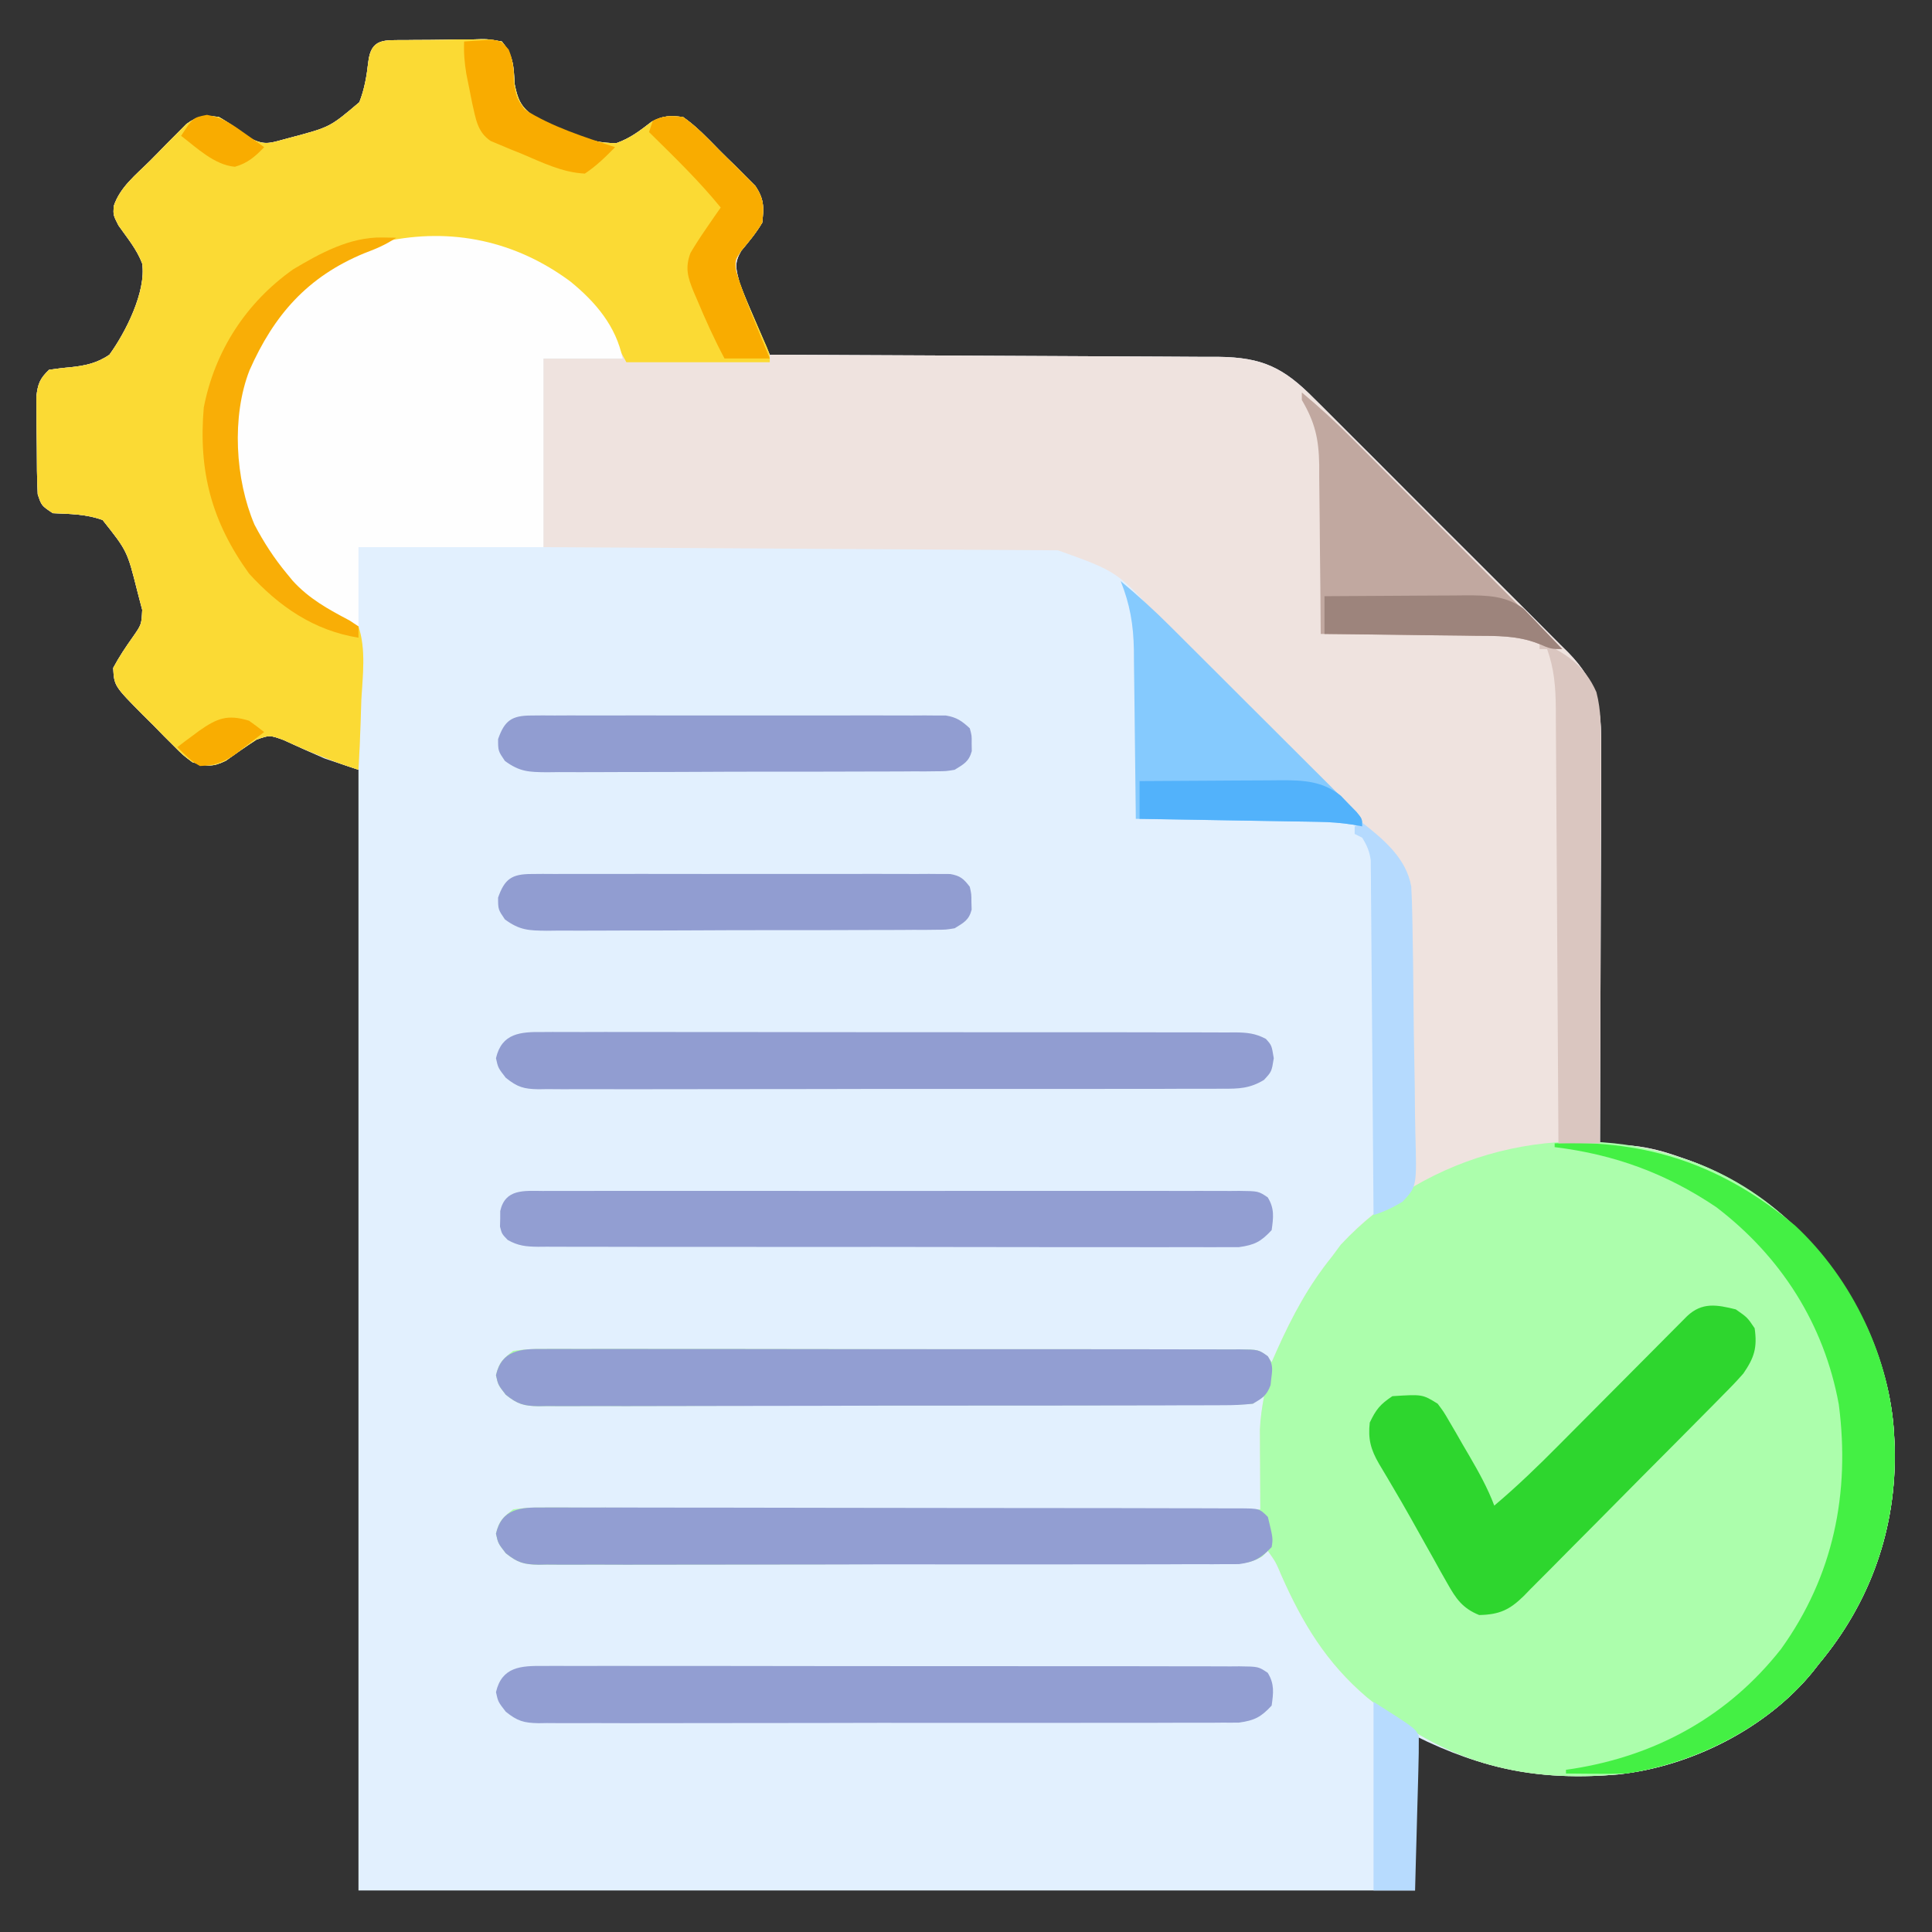 <svg xmlns="http://www.w3.org/2000/svg" width="512" height="512"><rect width="100%" height="100%" fill="#333333" stroke="none"/><path d="M0 0 C1.084 -0.014 1.084 -0.014 2.189 -0.027 C3.718 -0.042 5.248 -0.051 6.777 -0.054 C9.117 -0.066 11.455 -0.116 13.795 -0.166 C15.28 -0.175 16.765 -0.183 18.25 -0.188 C19.3 -0.217 19.3 -0.217 20.371 -0.247 C22.353 -0.228 22.353 -0.228 25.691 0.371 C28.781 4.086 28.828 6.919 29.066 11.621 C29.826 15.391 30.6 17.593 33.785 19.864 C40.495 23.508 48.32 27.477 56.078 27.289 C59.717 26.011 62.318 23.981 65.348 21.648 C68.423 19.972 70.215 19.986 73.691 20.371 C77.22 22.828 80.113 25.888 83.116 28.959 C84.561 30.428 86.037 31.86 87.52 33.291 C88.44 34.216 89.36 35.141 90.309 36.094 C91.15 36.937 91.992 37.78 92.859 38.649 C95.201 42.129 95.15 44.254 94.691 48.371 C93.067 51.13 91.169 53.385 89.125 55.844 C87.178 59.276 87.756 60.535 88.691 64.371 C89.928 67.715 91.329 70.978 92.754 74.246 C93.319 75.565 93.319 75.565 93.896 76.91 C94.822 79.066 95.754 81.22 96.691 83.371 C97.67 83.375 97.67 83.375 98.668 83.378 C114.56 83.438 130.452 83.513 146.344 83.607 C154.03 83.652 161.715 83.691 169.4 83.718 C176.101 83.741 182.802 83.774 189.502 83.82 C193.049 83.844 196.594 83.862 200.14 83.869 C204.105 83.876 208.069 83.906 212.033 83.939 C213.201 83.937 214.369 83.936 215.573 83.934 C227.229 84.069 232.847 86.766 240.988 95.02 C241.774 95.798 242.56 96.576 243.371 97.377 C245.955 99.939 248.521 102.52 251.086 105.102 C252.883 106.895 254.68 108.687 256.478 110.479 C260.239 114.233 263.992 117.996 267.737 121.765 C272.056 126.111 276.393 130.439 280.74 134.758 C284.935 138.928 289.116 143.112 293.292 147.302 C295.063 149.077 296.839 150.849 298.618 152.616 C301.105 155.09 303.575 157.58 306.042 160.075 C306.776 160.799 307.51 161.523 308.267 162.269 C316.109 170.275 317.144 176.935 317.032 187.928 C317.032 189.06 317.033 190.193 317.033 191.36 C317.031 195.082 317.008 198.805 316.984 202.527 C316.979 205.117 316.975 207.706 316.972 210.295 C316.961 216.401 316.938 222.506 316.907 228.612 C316.874 235.567 316.857 242.522 316.842 249.478 C316.811 263.775 316.758 278.073 316.691 292.371 C317.91 292.46 317.91 292.46 319.153 292.55 C320.225 292.633 321.296 292.715 322.401 292.801 C323.99 292.92 323.99 292.92 325.612 293.042 C329.829 293.493 333.639 294.539 337.629 295.934 C338.78 296.331 338.78 296.331 339.954 296.736 C361.128 304.398 377.158 320.252 387.009 340.222 C391.411 349.655 394.256 359.939 394.691 370.371 C394.731 371.195 394.771 372.019 394.812 372.867 C395.343 394.374 388.43 413.927 374.691 430.371 C374.171 431.038 373.65 431.704 373.113 432.391 C360.941 447.37 340.833 457.492 321.701 459.589 C301.738 461.376 285.633 458.342 267.691 449.371 C267.691 462.901 267.691 476.431 267.691 490.371 C175.291 490.371 82.891 490.371 -12.309 490.371 C-12.309 392.361 -12.309 294.351 -12.309 193.371 C-15.279 192.381 -18.249 191.391 -21.309 190.371 C-24.958 188.796 -28.564 187.147 -32.172 185.48 C-35.844 184.157 -35.844 184.157 -39.309 185.371 C-42.087 187.159 -44.767 189.056 -47.457 190.973 C-51.05 192.735 -52.485 192.417 -56.309 191.371 C-58.81 189.501 -58.81 189.501 -61.234 187.074 C-62.552 185.759 -62.552 185.759 -63.896 184.418 C-65.245 183.034 -65.245 183.034 -66.621 181.621 C-67.54 180.714 -68.458 179.806 -69.404 178.871 C-77.054 171.137 -77.054 171.137 -77.309 166.371 C-75.748 163.452 -74.023 160.877 -72.113 158.188 C-69.804 154.87 -69.804 154.87 -69.621 150.971 C-69.848 150.113 -70.075 149.255 -70.309 148.371 C-70.61 147.205 -70.61 147.205 -70.918 146.015 C-73.595 135.387 -73.595 135.387 -80.107 127.184 C-84.421 125.604 -88.746 125.577 -93.309 125.371 C-96.309 123.371 -96.309 123.371 -97.309 120.371 C-97.535 116.241 -97.537 112.11 -97.549 107.974 C-97.559 105.944 -97.59 103.915 -97.621 101.885 C-97.629 99.962 -97.629 99.962 -97.637 98 C-97.646 96.825 -97.655 95.65 -97.665 94.44 C-97.275 91.083 -96.741 89.689 -94.309 87.371 C-92.481 87.112 -90.65 86.864 -88.81 86.715 C-84.882 86.311 -81.596 85.648 -78.309 83.371 C-74.044 77.491 -68.536 66.662 -69.623 59.219 C-71.007 55.489 -73.635 52.358 -75.91 49.125 C-77.309 46.371 -77.309 46.371 -77.176 44.017 C-75.527 38.986 -71.28 35.678 -67.591 32.022 C-66.125 30.563 -64.689 29.079 -63.252 27.592 C-61.867 26.204 -61.867 26.204 -60.453 24.789 C-59.611 23.941 -58.769 23.093 -57.902 22.219 C-54.743 19.968 -53.11 19.873 -49.309 20.371 C-46.378 22.022 -43.796 23.943 -41.09 25.938 C-37.494 27.791 -36.184 27.449 -32.309 26.371 C-31.586 26.177 -30.863 25.983 -30.118 25.783 C-19.85 23.053 -19.85 23.053 -12.075 16.458 C-10.706 12.961 -10.129 9.504 -9.711 5.785 C-8.961 -0.58 -5.419 0.041 0 0 Z " fill="#E2F0FE" transform="translate(107.309,10.629)"></path><path d="M0 0 C1.084 -0.014 1.084 -0.014 2.189 -0.027 C3.718 -0.042 5.248 -0.051 6.777 -0.054 C9.117 -0.066 11.455 -0.116 13.795 -0.166 C15.28 -0.175 16.765 -0.183 18.25 -0.188 C19.3 -0.217 19.3 -0.217 20.371 -0.247 C22.353 -0.228 22.353 -0.228 25.691 0.371 C28.781 4.086 28.828 6.919 29.066 11.621 C29.826 15.391 30.6 17.593 33.785 19.864 C40.495 23.508 48.32 27.477 56.078 27.289 C59.717 26.011 62.318 23.981 65.348 21.648 C68.423 19.972 70.215 19.986 73.691 20.371 C77.22 22.828 80.113 25.888 83.116 28.959 C84.561 30.428 86.037 31.86 87.52 33.291 C88.44 34.216 89.36 35.141 90.309 36.094 C91.15 36.937 91.992 37.78 92.859 38.649 C95.201 42.129 95.15 44.254 94.691 48.371 C93.067 51.13 91.169 53.385 89.125 55.844 C87.178 59.276 87.756 60.535 88.691 64.371 C89.928 67.715 91.329 70.978 92.754 74.246 C93.319 75.565 93.319 75.565 93.896 76.91 C94.822 79.066 95.754 81.22 96.691 83.371 C97.67 83.375 97.67 83.375 98.668 83.378 C114.56 83.438 130.452 83.513 146.344 83.607 C154.03 83.652 161.715 83.691 169.4 83.718 C176.101 83.741 182.802 83.774 189.502 83.82 C193.049 83.844 196.594 83.862 200.14 83.869 C204.105 83.876 208.069 83.906 212.033 83.939 C213.201 83.937 214.369 83.936 215.573 83.934 C227.229 84.069 232.847 86.766 240.988 95.02 C241.774 95.798 242.56 96.576 243.371 97.377 C245.955 99.939 248.521 102.52 251.086 105.102 C252.883 106.895 254.68 108.687 256.478 110.479 C260.239 114.233 263.992 117.996 267.737 121.765 C272.056 126.111 276.393 130.439 280.74 134.758 C284.935 138.928 289.116 143.112 293.292 147.302 C295.063 149.077 296.839 150.849 298.618 152.616 C301.105 155.09 303.575 157.58 306.042 160.075 C306.776 160.799 307.51 161.523 308.267 162.269 C316.109 170.275 317.144 176.935 317.032 187.928 C317.032 189.06 317.033 190.193 317.033 191.36 C317.031 195.082 317.008 198.805 316.984 202.527 C316.979 205.117 316.975 207.706 316.972 210.295 C316.961 216.401 316.938 222.506 316.907 228.612 C316.874 235.567 316.857 242.522 316.842 249.478 C316.811 263.775 316.758 278.073 316.691 292.371 C317.91 292.46 317.91 292.46 319.153 292.55 C320.225 292.633 321.296 292.715 322.401 292.801 C323.99 292.92 323.99 292.92 325.612 293.042 C329.829 293.493 333.639 294.539 337.629 295.934 C338.78 296.331 338.78 296.331 339.954 296.736 C361.128 304.398 377.158 320.252 387.009 340.222 C391.411 349.655 394.256 359.939 394.691 370.371 C394.731 371.195 394.771 372.019 394.812 372.867 C395.343 394.374 388.43 413.927 374.691 430.371 C374.171 431.038 373.65 431.704 373.113 432.391 C360.941 447.37 340.833 457.492 321.701 459.589 C297.132 461.788 277.01 456.89 257.691 441.371 C256.315 440.271 256.315 440.271 254.91 439.148 C244.245 430.08 237.896 419.565 232.32 406.961 C230.808 403.371 230.808 403.371 228.691 400.371 C228.193 400.858 227.695 401.345 227.182 401.846 C223.784 403.927 220.707 403.793 216.841 403.766 C216.045 403.772 215.249 403.778 214.428 403.784 C211.758 403.801 209.087 403.796 206.416 403.791 C204.503 403.798 202.589 403.807 200.675 403.817 C195.475 403.839 190.275 403.842 185.074 403.84 C180.735 403.84 176.396 403.848 172.057 403.857 C161.822 403.876 151.587 403.879 141.351 403.872 C130.787 403.865 120.223 403.888 109.658 403.925 C100.592 403.956 91.527 403.967 82.461 403.964 C77.044 403.961 71.628 403.967 66.211 403.991 C61.118 404.014 56.025 404.012 50.932 403.992 C49.062 403.988 47.192 403.993 45.322 404.007 C42.77 404.026 40.22 404.013 37.669 403.993 C36.927 404.005 36.186 404.018 35.422 404.03 C31.497 403.963 29.83 403.482 26.728 400.992 C24.691 398.371 24.691 398.371 24.129 395.809 C24.897 392.481 25.973 391.442 28.691 389.371 C31.491 388.987 33.893 388.847 36.689 388.89 C37.907 388.885 37.907 388.885 39.15 388.88 C41.874 388.873 44.597 388.895 47.321 388.917 C49.273 388.918 51.224 388.917 53.175 388.915 C58.477 388.914 63.778 388.938 69.079 388.966 C74.618 388.99 80.156 388.993 85.695 388.998 C96.185 389.01 106.675 389.043 117.165 389.083 C129.107 389.128 141.049 389.15 152.991 389.17 C177.558 389.212 202.125 389.282 226.691 389.371 C226.684 388.328 226.684 388.328 226.676 387.263 C226.655 384.091 226.642 380.918 226.629 377.746 C226.621 376.652 226.612 375.557 226.604 374.43 C226.599 372.834 226.599 372.834 226.594 371.207 C226.586 369.746 226.586 369.746 226.578 368.255 C226.697 365.222 227.133 362.352 227.691 359.371 C226.701 360.031 225.711 360.691 224.691 361.371 C222.08 361.571 219.574 361.654 216.961 361.645 C216.166 361.65 215.371 361.656 214.551 361.661 C211.877 361.676 209.204 361.677 206.53 361.677 C204.616 361.685 202.703 361.694 200.789 361.703 C195.585 361.725 190.38 361.733 185.176 361.739 C181.926 361.742 178.676 361.748 175.426 361.756 C164.093 361.78 152.76 361.793 141.427 361.797 C130.855 361.8 120.283 361.83 109.712 361.872 C100.642 361.907 91.571 361.922 82.501 361.923 C77.081 361.924 71.662 361.932 66.242 361.961 C61.144 361.987 56.048 361.989 50.95 361.973 C49.079 361.971 47.207 361.978 45.335 361.994 C42.781 362.014 40.229 362.004 37.675 361.986 C36.933 361.999 36.191 362.012 35.427 362.026 C31.499 361.962 29.832 361.484 26.728 358.993 C24.691 356.371 24.691 356.371 24.129 353.809 C24.897 350.482 25.975 349.443 28.691 347.371 C31.483 346.98 33.879 346.834 36.669 346.87 C37.479 346.864 38.289 346.859 39.123 346.853 C41.84 346.839 44.557 346.854 47.274 346.869 C49.22 346.866 51.167 346.86 53.113 346.853 C58.402 346.839 63.691 346.85 68.98 346.867 C74.509 346.881 80.039 346.874 85.568 346.871 C94.853 346.868 104.138 346.881 113.423 346.905 C124.167 346.931 134.911 346.933 145.655 346.921 C155.98 346.91 166.305 346.917 176.63 346.931 C181.03 346.936 185.429 346.936 189.828 346.932 C195.004 346.927 200.181 346.937 205.358 346.959 C207.261 346.964 209.164 346.965 211.067 346.96 C213.659 346.954 216.249 346.966 218.841 346.983 C219.979 346.974 219.979 346.974 221.141 346.965 C226.242 347.027 226.242 347.027 228.682 348.895 C229.182 349.626 229.182 349.626 229.691 350.371 C230.176 349.272 230.661 348.172 231.16 347.039 C235.197 338.065 239.471 330.071 245.691 322.371 C246.836 320.824 246.836 320.824 248.004 319.246 C253.398 313.476 259.251 308.175 266.691 305.371 C266.63 294.931 266.553 284.491 266.456 274.051 C266.411 269.202 266.372 264.354 266.345 259.506 C266.319 254.825 266.278 250.143 266.228 245.462 C266.212 243.679 266.2 241.895 266.194 240.112 C266.184 237.608 266.156 235.105 266.124 232.601 C266.126 231.503 266.126 231.503 266.128 230.382 C265.986 222.534 263.231 217.45 257.915 211.855 C257.198 211.095 257.198 211.095 256.466 210.32 C254.887 208.658 253.292 207.012 251.691 205.371 C251.143 204.807 250.594 204.244 250.029 203.663 C245.757 199.286 241.441 194.955 237.117 190.629 C235.74 189.248 234.362 187.867 232.984 186.486 C230.12 183.615 227.253 180.746 224.385 177.879 C220.725 174.219 217.072 170.553 213.421 166.885 C210.587 164.04 207.749 161.2 204.91 158.361 C203.561 157.011 202.214 155.659 200.868 154.306 C188.94 140.886 188.94 140.886 173.06 135.213 C171.264 135.198 171.264 135.198 169.431 135.183 C168.097 135.177 166.763 135.171 165.429 135.166 C164.03 135.156 162.631 135.146 161.231 135.136 C157.426 135.109 153.62 135.088 149.815 135.068 C145.84 135.046 141.866 135.019 137.891 134.992 C130.362 134.942 122.832 134.897 115.303 134.854 C106.732 134.804 98.162 134.749 89.591 134.694 C71.958 134.58 54.325 134.474 36.691 134.371 C36.691 117.871 36.691 101.371 36.691 84.371 C43.621 84.371 50.551 84.371 57.691 84.371 C51.422 70.693 43.042 62.081 28.879 56.496 C16.34 51.884 1.26 51.479 -11.309 56.371 C-26.613 63.784 -36.405 74.342 -42.309 90.371 C-46.052 103.232 -44.497 119.619 -38.309 131.371 C-36.222 134.949 -33.951 138.184 -31.309 141.371 C-30.787 142.005 -30.264 142.64 -29.727 143.293 C-27.113 146.168 -25.006 148.096 -21.338 149.542 C-17.577 151.085 -15.157 152.446 -12.309 155.371 C-10.27 161.53 -11.189 168.44 -11.559 174.809 C-11.619 176.607 -11.674 178.406 -11.723 180.205 C-11.854 184.599 -12.061 188.983 -12.309 193.371 C-19.198 191.189 -25.611 188.512 -32.172 185.48 C-35.844 184.157 -35.844 184.157 -39.309 185.371 C-42.087 187.159 -44.767 189.056 -47.457 190.973 C-51.05 192.735 -52.485 192.417 -56.309 191.371 C-58.81 189.501 -58.81 189.501 -61.234 187.074 C-62.552 185.759 -62.552 185.759 -63.896 184.418 C-65.245 183.034 -65.245 183.034 -66.621 181.621 C-67.54 180.714 -68.458 179.806 -69.404 178.871 C-77.054 171.137 -77.054 171.137 -77.309 166.371 C-75.748 163.452 -74.023 160.877 -72.113 158.188 C-69.804 154.87 -69.804 154.87 -69.621 150.971 C-69.848 150.113 -70.075 149.255 -70.309 148.371 C-70.61 147.205 -70.61 147.205 -70.918 146.015 C-73.595 135.387 -73.595 135.387 -80.107 127.184 C-84.421 125.604 -88.746 125.577 -93.309 125.371 C-96.309 123.371 -96.309 123.371 -97.309 120.371 C-97.535 116.241 -97.537 112.11 -97.549 107.974 C-97.559 105.944 -97.59 103.915 -97.621 101.885 C-97.629 99.962 -97.629 99.962 -97.637 98 C-97.646 96.825 -97.655 95.65 -97.665 94.44 C-97.275 91.083 -96.741 89.689 -94.309 87.371 C-92.481 87.112 -90.65 86.864 -88.81 86.715 C-84.882 86.311 -81.596 85.648 -78.309 83.371 C-74.044 77.491 -68.536 66.662 -69.623 59.219 C-71.007 55.489 -73.635 52.358 -75.91 49.125 C-77.309 46.371 -77.309 46.371 -77.176 44.017 C-75.527 38.986 -71.28 35.678 -67.591 32.022 C-66.125 30.563 -64.689 29.079 -63.252 27.592 C-61.867 26.204 -61.867 26.204 -60.453 24.789 C-59.611 23.941 -58.769 23.093 -57.902 22.219 C-54.743 19.968 -53.11 19.873 -49.309 20.371 C-46.378 22.022 -43.796 23.943 -41.09 25.938 C-37.494 27.791 -36.184 27.449 -32.309 26.371 C-31.586 26.177 -30.863 25.983 -30.118 25.783 C-19.85 23.053 -19.85 23.053 -12.075 16.458 C-10.706 12.961 -10.129 9.504 -9.711 5.785 C-8.961 -0.58 -5.419 0.041 0 0 Z " fill="#EFE3DF" transform="translate(107.309,10.629)"></path><path d="M0 0 C1.578 0.526 1.578 0.526 3.188 1.062 C24.247 8.96 39.912 25.849 49.273 45.898 C53.145 54.72 55.598 64.362 56 74 C56.04 74.824 56.08 75.647 56.121 76.496 C56.652 98.003 49.739 117.556 36 134 C35.479 134.666 34.958 135.333 34.422 136.02 C22.249 150.999 2.141 161.12 -16.99 163.218 C-41.559 165.417 -61.682 160.519 -81 145 C-81.918 144.267 -82.836 143.533 -83.781 142.777 C-94.446 133.709 -100.796 123.194 -106.371 110.59 C-107.884 106.999 -107.884 106.999 -110 104 C-110.747 104.73 -110.747 104.73 -111.509 105.475 C-114.908 107.556 -117.985 107.422 -121.85 107.394 C-123.045 107.404 -123.045 107.404 -124.263 107.413 C-126.934 107.43 -129.604 107.425 -132.275 107.42 C-134.189 107.427 -136.102 107.436 -138.016 107.446 C-143.216 107.468 -148.417 107.471 -153.617 107.469 C-157.956 107.469 -162.295 107.477 -166.634 107.486 C-176.87 107.505 -187.105 107.508 -197.34 107.501 C-207.905 107.494 -218.469 107.517 -229.033 107.554 C-238.099 107.585 -247.165 107.596 -256.231 107.592 C-261.647 107.59 -267.064 107.596 -272.48 107.62 C-277.574 107.643 -282.666 107.641 -287.759 107.62 C-289.629 107.617 -291.5 107.622 -293.37 107.636 C-295.921 107.655 -298.471 107.642 -301.023 107.621 C-301.764 107.634 -302.506 107.646 -303.269 107.659 C-307.195 107.592 -308.862 107.111 -311.963 104.621 C-314 102 -314 102 -314.562 99.438 C-313.795 96.11 -312.718 95.071 -310 93 C-307.201 92.616 -304.799 92.476 -302.002 92.519 C-301.19 92.516 -300.378 92.512 -299.542 92.509 C-296.817 92.502 -294.094 92.524 -291.37 92.546 C-289.419 92.547 -287.468 92.546 -285.516 92.544 C-280.215 92.543 -274.914 92.567 -269.612 92.594 C-264.074 92.619 -258.535 92.622 -252.996 92.627 C-242.506 92.639 -232.016 92.672 -221.526 92.712 C-209.584 92.757 -197.643 92.779 -185.701 92.799 C-161.134 92.841 -136.567 92.911 -112 93 C-112.005 92.304 -112.01 91.609 -112.016 90.892 C-112.037 87.72 -112.05 84.547 -112.062 81.375 C-112.071 80.281 -112.079 79.186 -112.088 78.059 C-112.091 76.995 -112.094 75.932 -112.098 74.836 C-112.103 73.862 -112.108 72.888 -112.114 71.884 C-111.994 68.851 -111.559 65.981 -111 63 C-111.99 63.66 -112.98 64.32 -114 65 C-116.612 65.2 -119.118 65.283 -121.73 65.274 C-122.525 65.279 -123.321 65.285 -124.14 65.29 C-126.814 65.305 -129.488 65.306 -132.162 65.306 C-134.075 65.314 -135.989 65.322 -137.902 65.332 C-143.107 65.354 -148.311 65.362 -153.516 65.367 C-156.766 65.371 -160.016 65.377 -163.265 65.384 C-174.599 65.409 -185.932 65.422 -197.265 65.426 C-207.836 65.429 -218.408 65.459 -228.98 65.501 C-238.05 65.536 -247.12 65.551 -256.19 65.552 C-261.61 65.553 -267.03 65.561 -272.45 65.59 C-277.547 65.616 -282.644 65.618 -287.741 65.602 C-289.613 65.6 -291.485 65.607 -293.356 65.623 C-295.91 65.643 -298.462 65.633 -301.016 65.615 C-301.758 65.628 -302.5 65.641 -303.265 65.655 C-307.193 65.591 -308.86 65.113 -311.964 62.622 C-314 60 -314 60 -314.562 57.438 C-313.795 54.111 -312.716 53.072 -310 51 C-307.208 50.609 -304.812 50.463 -302.022 50.499 C-301.212 50.493 -300.403 50.488 -299.568 50.482 C-296.851 50.468 -294.135 50.483 -291.418 50.498 C-289.471 50.495 -287.525 50.489 -285.578 50.482 C-280.289 50.468 -275 50.479 -269.711 50.496 C-264.182 50.509 -258.653 50.503 -253.123 50.499 C-243.838 50.497 -234.553 50.51 -225.268 50.533 C-214.524 50.56 -203.781 50.562 -193.037 50.55 C-182.711 50.539 -172.386 50.545 -162.061 50.56 C-157.662 50.565 -153.263 50.565 -148.864 50.561 C-143.687 50.556 -138.51 50.566 -133.334 50.588 C-131.43 50.593 -129.527 50.594 -127.624 50.589 C-125.033 50.583 -122.442 50.595 -119.851 50.612 C-119.092 50.606 -118.333 50.6 -117.551 50.594 C-112.449 50.656 -112.449 50.656 -110.009 52.524 C-109.676 53.011 -109.343 53.498 -109 54 C-108.273 52.351 -108.273 52.351 -107.531 50.668 C-103.494 41.694 -99.22 33.7 -93 26 C-91.855 24.453 -91.855 24.453 -90.688 22.875 C-67.7 -1.716 -31.836 -10.802 0 0 Z " fill="#ACFEAC" transform="translate(446,307)"></path><path d="M0 0 C1.084 -0.014 1.084 -0.014 2.189 -0.027 C3.718 -0.042 5.248 -0.051 6.777 -0.054 C9.117 -0.066 11.455 -0.116 13.795 -0.166 C15.28 -0.175 16.765 -0.183 18.25 -0.188 C19.3 -0.217 19.3 -0.217 20.371 -0.247 C22.353 -0.228 22.353 -0.228 25.691 0.371 C28.781 4.086 28.828 6.919 29.066 11.621 C29.826 15.391 30.6 17.593 33.785 19.864 C40.495 23.508 48.32 27.477 56.078 27.289 C59.717 26.011 62.318 23.981 65.348 21.648 C68.423 19.972 70.215 19.986 73.691 20.371 C77.22 22.828 80.113 25.888 83.116 28.959 C84.561 30.428 86.037 31.86 87.52 33.291 C88.44 34.216 89.36 35.141 90.309 36.094 C91.15 36.937 91.992 37.78 92.859 38.649 C95.201 42.129 95.15 44.254 94.691 48.371 C93.067 51.13 91.169 53.385 89.125 55.844 C87.464 58.278 87.464 58.278 87.723 61.07 C89.048 65.586 90.858 69.818 92.754 74.121 C93.498 75.823 94.239 77.526 94.977 79.23 C95.305 79.978 95.634 80.725 95.973 81.495 C96.691 83.371 96.691 83.371 96.691 85.371 C84.151 85.371 71.611 85.371 58.691 85.371 C56.711 81.741 54.731 78.111 52.691 74.371 C44.07 63.097 31.914 55.451 17.691 53.371 C0.123 52.428 -13.543 55.337 -27.621 66.621 C-35.458 73.887 -42.607 85.844 -43.501 96.714 C-44.044 114.117 -42.85 127.451 -31.309 141.371 C-30.787 142.005 -30.264 142.64 -29.727 143.293 C-27.113 146.168 -25.006 148.096 -21.338 149.542 C-17.577 151.085 -15.157 152.446 -12.309 155.371 C-10.27 161.53 -11.189 168.44 -11.559 174.809 C-11.619 176.607 -11.674 178.406 -11.723 180.205 C-11.854 184.599 -12.061 188.983 -12.309 193.371 C-19.198 191.189 -25.611 188.512 -32.172 185.48 C-35.844 184.157 -35.844 184.157 -39.309 185.371 C-42.087 187.159 -44.767 189.056 -47.457 190.973 C-51.05 192.735 -52.485 192.417 -56.309 191.371 C-58.81 189.501 -58.81 189.501 -61.234 187.074 C-62.552 185.759 -62.552 185.759 -63.896 184.418 C-65.245 183.034 -65.245 183.034 -66.621 181.621 C-67.54 180.714 -68.458 179.806 -69.404 178.871 C-77.054 171.137 -77.054 171.137 -77.309 166.371 C-75.748 163.452 -74.023 160.877 -72.113 158.188 C-69.804 154.87 -69.804 154.87 -69.621 150.971 C-69.848 150.113 -70.075 149.255 -70.309 148.371 C-70.61 147.205 -70.61 147.205 -70.918 146.015 C-73.595 135.387 -73.595 135.387 -80.107 127.184 C-84.421 125.604 -88.746 125.577 -93.309 125.371 C-96.309 123.371 -96.309 123.371 -97.309 120.371 C-97.535 116.241 -97.537 112.11 -97.549 107.974 C-97.559 105.944 -97.59 103.915 -97.621 101.885 C-97.629 99.962 -97.629 99.962 -97.637 98 C-97.646 96.825 -97.655 95.65 -97.665 94.44 C-97.275 91.083 -96.741 89.689 -94.309 87.371 C-92.481 87.112 -90.65 86.864 -88.81 86.715 C-84.882 86.311 -81.596 85.648 -78.309 83.371 C-74.044 77.491 -68.536 66.662 -69.623 59.219 C-71.007 55.489 -73.635 52.358 -75.91 49.125 C-77.309 46.371 -77.309 46.371 -77.176 44.017 C-75.527 38.986 -71.28 35.678 -67.591 32.022 C-66.125 30.563 -64.689 29.079 -63.252 27.592 C-61.867 26.204 -61.867 26.204 -60.453 24.789 C-59.611 23.941 -58.769 23.093 -57.902 22.219 C-54.743 19.968 -53.11 19.873 -49.309 20.371 C-46.378 22.022 -43.796 23.943 -41.09 25.938 C-37.494 27.791 -36.184 27.449 -32.309 26.371 C-31.586 26.177 -30.863 25.983 -30.118 25.783 C-19.85 23.053 -19.85 23.053 -12.075 16.458 C-10.706 12.961 -10.129 9.504 -9.711 5.785 C-8.961 -0.58 -5.419 0.041 0 0 Z " fill="#FBDA34" transform="translate(107.309,10.629)"></path><path d="M0 0 C6.681 5.429 12.15 11.882 13.855 20.41 C6.925 20.41 -0.005 20.41 -7.145 20.41 C-7.145 36.91 -7.145 53.41 -7.145 70.41 C-23.315 70.41 -39.485 70.41 -56.145 70.41 C-56.145 77.34 -56.145 84.27 -56.145 91.41 C-68.775 87.2 -78.222 77.154 -84.145 65.41 C-84.769 64.173 -84.769 64.173 -85.406 62.91 C-90.02 51.772 -90.412 35.545 -86.52 24.098 C-85.406 21.684 -85.406 21.684 -84.145 19.41 C-83.697 18.557 -83.25 17.703 -82.789 16.824 C-75.08 3.059 -64.147 -5.63 -49.145 -10.59 C-31.439 -14.387 -14.496 -10.746 0 0 Z " fill="#FEFEFE" transform="translate(151.145,74.59)"></path><path d="M0 0 C3.062 2.125 3.062 2.125 5 5 C5.737 10.16 4.897 12.795 2 17 C0.086 19.203 -1.954 21.268 -4.013 23.335 C-4.616 23.949 -5.22 24.562 -5.842 25.194 C-7.832 27.213 -9.829 29.224 -11.828 31.234 C-13.22 32.637 -14.611 34.04 -16.002 35.443 C-18.917 38.379 -21.837 41.31 -24.758 44.239 C-28.499 47.99 -32.22 51.76 -35.938 55.534 C-38.804 58.437 -41.682 61.327 -44.565 64.212 C-45.943 65.596 -47.316 66.986 -48.684 68.38 C-50.599 70.328 -52.532 72.257 -54.47 74.183 C-55.029 74.76 -55.588 75.338 -56.164 75.933 C-59.902 79.593 -62.569 80.887 -68 81 C-72.418 79.216 -74.165 76.663 -76.453 72.582 C-77.069 71.5 -77.684 70.417 -78.318 69.302 C-79.274 67.575 -79.274 67.575 -80.25 65.812 C-80.914 64.629 -81.58 63.447 -82.246 62.265 C-83.564 59.924 -84.875 57.581 -86.182 55.235 C-87.749 52.447 -89.349 49.684 -90.98 46.934 C-91.404 46.213 -91.827 45.492 -92.263 44.749 C-93.02 43.46 -93.786 42.176 -94.562 40.898 C-96.75 37.109 -97.483 34.36 -97 30 C-95.332 26.506 -94.26 25.173 -91 23 C-83.036 22.494 -83.036 22.494 -79 25 C-77.384 27.167 -77.384 27.167 -75.836 29.832 C-74.989 31.277 -74.989 31.277 -74.125 32.752 C-73.547 33.762 -72.97 34.772 -72.375 35.812 C-71.79 36.811 -71.205 37.809 -70.602 38.838 C-68.094 43.154 -65.764 47.32 -64 52 C-57.996 46.939 -52.407 41.532 -46.881 35.957 C-45.413 34.475 -43.94 32.996 -42.467 31.518 C-39.35 28.39 -36.237 25.258 -33.125 22.125 C-29.495 18.471 -25.863 14.819 -22.226 11.17 C-20.776 9.714 -19.329 8.254 -17.882 6.795 C-17.007 5.916 -16.132 5.038 -15.231 4.133 C-14.46 3.357 -13.689 2.581 -12.895 1.782 C-8.928 -1.948 -5.044 -1.252 0 0 Z " fill="#2ED62E" transform="translate(460,347)"></path><path d="M0 0 C0.81 -0.006 1.62 -0.011 2.454 -0.017 C5.171 -0.03 7.887 -0.015 10.605 -0.001 C12.551 -0.004 14.497 -0.01 16.444 -0.017 C21.733 -0.031 27.022 -0.02 32.311 -0.003 C37.84 0.011 43.37 0.004 48.899 0.001 C58.184 -0.002 67.469 0.011 76.754 0.035 C87.498 0.061 98.242 0.063 108.986 0.051 C119.311 0.04 129.636 0.047 139.961 0.061 C144.36 0.067 148.76 0.066 153.159 0.062 C158.335 0.057 163.512 0.067 168.689 0.089 C170.592 0.094 172.495 0.095 174.398 0.09 C176.99 0.084 179.58 0.096 182.172 0.114 C182.931 0.108 183.69 0.102 184.471 0.095 C189.507 0.157 189.507 0.157 191.982 1.811 C193.808 4.778 193.495 7.134 193.022 10.501 C190.202 13.54 188.51 14.434 184.376 15.007 C182.935 15.031 181.493 15.032 180.052 15.016 C179.255 15.023 178.458 15.03 177.636 15.037 C174.969 15.055 172.302 15.045 169.634 15.035 C167.72 15.042 165.806 15.05 163.892 15.061 C158.696 15.083 153.5 15.08 148.304 15.071 C143.967 15.066 139.63 15.074 135.294 15.081 C125.065 15.098 114.836 15.094 104.607 15.078 C94.05 15.061 83.493 15.077 72.936 15.109 C63.874 15.136 54.813 15.143 45.751 15.134 C40.338 15.129 34.925 15.132 29.511 15.152 C24.422 15.17 19.334 15.165 14.245 15.14 C12.376 15.135 10.508 15.138 8.639 15.151 C6.09 15.167 3.542 15.152 0.993 15.129 C0.252 15.141 -0.489 15.153 -1.252 15.165 C-5.175 15.094 -6.841 14.611 -9.941 12.122 C-11.978 9.501 -11.978 9.501 -12.54 6.939 C-10.993 0.233 -5.978 -0.076 0 0 Z " fill="#929ED2" transform="translate(143.978,441.499)"></path><path d="M0 0 C0.805 -0.006 1.61 -0.011 2.44 -0.017 C5.141 -0.03 7.841 -0.015 10.542 -0.001 C12.477 -0.004 14.412 -0.01 16.347 -0.017 C21.605 -0.031 26.863 -0.02 32.121 -0.003 C37.619 0.011 43.117 0.004 48.615 0.001 C57.849 -0.002 67.083 0.011 76.317 0.035 C86.998 0.061 97.679 0.063 108.361 0.051 C118.628 0.04 128.896 0.047 139.163 0.061 C143.537 0.067 147.91 0.066 152.283 0.062 C157.431 0.057 162.579 0.067 167.727 0.089 C169.618 0.094 171.51 0.095 173.401 0.09 C175.979 0.084 178.556 0.096 181.134 0.114 C181.886 0.108 182.638 0.102 183.413 0.095 C186.528 0.133 188.755 0.335 191.528 1.811 C193.067 3.501 193.067 3.501 193.63 6.939 C193.067 10.501 193.067 10.501 191.03 12.692 C187.326 14.954 184.307 15.063 180.096 15.016 C179.299 15.023 178.502 15.03 177.681 15.037 C175.013 15.055 172.346 15.045 169.678 15.035 C167.765 15.042 165.851 15.05 163.937 15.061 C158.741 15.083 153.545 15.08 148.349 15.071 C144.012 15.066 139.675 15.074 135.338 15.081 C125.109 15.098 114.881 15.094 104.651 15.078 C94.094 15.061 83.538 15.077 72.981 15.109 C63.919 15.136 54.857 15.143 45.796 15.134 C40.382 15.129 34.969 15.132 29.556 15.152 C24.467 15.17 19.378 15.165 14.289 15.14 C12.421 15.135 10.552 15.138 8.684 15.151 C6.134 15.167 3.587 15.152 1.038 15.129 C0.297 15.141 -0.444 15.153 -1.207 15.165 C-5.13 15.094 -6.797 14.611 -9.896 12.122 C-11.933 9.501 -11.933 9.501 -12.495 6.939 C-10.953 0.254 -5.965 -0.076 0 0 Z " fill="#919DD1" transform="translate(143.933,273.499)"></path><path d="M0 0 C0.81 -0.006 1.62 -0.011 2.454 -0.017 C5.171 -0.03 7.887 -0.015 10.605 -0.001 C12.551 -0.004 14.497 -0.01 16.444 -0.017 C21.733 -0.031 27.022 -0.02 32.311 -0.003 C37.84 0.011 43.37 0.004 48.899 0.001 C58.184 -0.002 67.469 0.011 76.754 0.035 C87.498 0.061 98.242 0.063 108.986 0.051 C119.311 0.04 129.636 0.047 139.961 0.061 C144.36 0.067 148.76 0.066 153.159 0.062 C158.335 0.057 163.512 0.067 168.689 0.089 C170.592 0.094 172.495 0.095 174.398 0.09 C176.99 0.084 179.58 0.096 182.172 0.114 C182.931 0.108 183.69 0.102 184.471 0.095 C189.537 0.157 189.537 0.157 192 1.904 C193.327 3.977 193.286 5.079 192.96 7.501 C192.886 8.182 192.813 8.862 192.737 9.564 C191.716 12.331 190.587 13.029 188.022 14.501 C185.328 14.794 182.865 14.915 180.172 14.896 C178.978 14.905 178.978 14.905 177.759 14.914 C175.088 14.931 172.418 14.926 169.747 14.921 C167.834 14.928 165.92 14.937 164.006 14.947 C158.806 14.969 153.606 14.972 148.405 14.97 C144.066 14.97 139.727 14.978 135.388 14.987 C125.153 15.006 114.917 15.009 104.682 15.002 C94.118 14.996 83.554 15.018 72.989 15.055 C63.923 15.086 54.857 15.098 45.792 15.094 C40.375 15.092 34.959 15.097 29.542 15.122 C24.449 15.144 19.356 15.142 14.263 15.122 C12.393 15.118 10.523 15.123 8.653 15.138 C6.101 15.156 3.551 15.143 1 15.123 C-0.113 15.141 -0.113 15.141 -1.247 15.161 C-5.172 15.093 -6.839 14.612 -9.941 12.123 C-11.978 9.501 -11.978 9.501 -12.54 6.939 C-10.993 0.233 -5.978 -0.076 0 0 Z " fill="#929ED2" transform="translate(143.978,357.499)"></path><path d="M0 0 C0.809 -0.005 1.618 -0.009 2.451 -0.014 C5.172 -0.026 7.891 -0.017 10.611 -0.007 C12.558 -0.011 14.504 -0.017 16.45 -0.023 C21.743 -0.037 27.037 -0.032 32.33 -0.022 C37.862 -0.014 43.394 -0.021 48.926 -0.026 C58.217 -0.032 67.508 -0.024 76.799 -0.01 C87.55 0.006 98.301 0.001 109.053 -0.016 C118.273 -0.029 127.493 -0.031 136.714 -0.023 C142.225 -0.019 147.737 -0.018 153.248 -0.028 C158.429 -0.037 163.61 -0.031 168.791 -0.013 C170.695 -0.009 172.6 -0.01 174.505 -0.017 C177.099 -0.025 179.692 -0.015 182.285 0 C183.045 -0.007 183.804 -0.013 184.587 -0.02 C189.627 0.037 189.627 0.037 192.102 1.69 C193.928 4.658 193.615 7.014 193.143 10.381 C190.32 13.423 188.632 14.314 184.493 14.882 C183.051 14.902 181.608 14.901 180.165 14.882 C179.368 14.888 178.57 14.893 177.748 14.899 C175.078 14.913 172.408 14.898 169.738 14.883 C167.823 14.886 165.907 14.892 163.992 14.899 C158.791 14.913 153.591 14.902 148.391 14.885 C142.952 14.871 137.512 14.878 132.073 14.881 C122.939 14.884 113.806 14.871 104.672 14.848 C94.107 14.821 83.542 14.819 72.977 14.831 C62.819 14.842 52.661 14.835 42.503 14.821 C38.177 14.816 33.852 14.816 29.526 14.82 C24.434 14.825 19.343 14.815 14.252 14.793 C12.381 14.788 10.511 14.787 8.64 14.792 C6.091 14.798 3.542 14.786 0.993 14.769 C0.249 14.775 -0.494 14.781 -1.261 14.787 C-4.415 14.748 -6.551 14.556 -9.317 12.978 C-10.857 11.381 -10.857 11.381 -11.354 9.443 C-11.334 8.763 -11.315 8.082 -11.295 7.381 C-11.294 6.7 -11.292 6.02 -11.291 5.318 C-9.972 -0.574 -5.073 -0.045 0 0 Z " fill="#929ED2" transform="translate(143.857,315.619)"></path><path d="M0 0 C1.216 -0.007 1.216 -0.007 2.456 -0.015 C5.176 -0.026 7.894 -0.009 10.614 0.009 C12.562 0.006 14.51 0.003 16.458 -0.003 C21.751 -0.013 27.044 0.003 32.337 0.023 C37.87 0.041 43.402 0.037 48.935 0.036 C58.224 0.038 67.513 0.056 76.802 0.083 C87.554 0.114 98.306 0.125 109.058 0.123 C119.388 0.122 129.719 0.132 140.05 0.149 C144.452 0.156 148.855 0.16 153.258 0.161 C158.437 0.163 163.616 0.175 168.795 0.195 C170.7 0.201 172.605 0.203 174.511 0.202 C177.102 0.201 179.694 0.213 182.285 0.227 C183.047 0.224 183.809 0.221 184.594 0.218 C189.787 0.266 189.787 0.266 192.016 2.494 C193.394 8.191 193.394 8.191 193.016 10.494 C190.162 13.453 188.477 14.43 184.369 15.001 C182.928 15.024 181.486 15.025 180.045 15.009 C179.248 15.016 178.451 15.023 177.63 15.03 C174.962 15.048 172.295 15.038 169.627 15.028 C167.713 15.035 165.799 15.044 163.886 15.054 C158.689 15.077 153.493 15.074 148.297 15.065 C143.96 15.06 139.624 15.067 135.287 15.074 C125.058 15.091 114.829 15.088 104.6 15.071 C94.043 15.054 83.486 15.07 72.929 15.102 C63.867 15.129 54.806 15.136 45.744 15.128 C40.331 15.123 34.918 15.125 29.505 15.145 C24.416 15.164 19.327 15.158 14.238 15.133 C12.369 15.128 10.501 15.132 8.633 15.144 C6.083 15.16 3.536 15.145 0.986 15.123 C0.245 15.135 -0.495 15.146 -1.259 15.159 C-5.181 15.088 -6.848 14.604 -9.947 12.115 C-11.984 9.494 -11.984 9.494 -12.547 6.932 C-10.998 0.222 -5.981 -0.081 0 0 Z " fill="#929ED2" transform="translate(143.984,399.506)"></path><path d="M0 0 C24.742 -1.031 44.633 5.854 63.75 21.812 C78.97 35.976 89.13 57.149 90 78 C90.06 79.236 90.06 79.236 90.121 80.496 C90.652 102.003 83.739 121.556 70 138 C69.479 138.666 68.958 139.333 68.422 140.02 C56.551 154.628 37.484 164.192 19 167 C16.219 167.068 13.466 167.095 10.688 167.062 C9.947 167.058 9.206 167.053 8.443 167.049 C6.629 167.037 4.814 167.019 3 167 C3 166.67 3 166.34 3 166 C3.62 165.914 4.24 165.827 4.879 165.738 C27.069 162.218 46.035 151.753 60 134 C73.908 114.631 78.326 92.725 75.312 69.25 C71.427 47.894 59.952 29.951 42.789 16.875 C29.528 7.96 15.893 2.948 0 1 C0 0.67 0 0.34 0 0 Z " fill="#44F044" transform="translate(412,303)"></path><path d="M0 0 C4.707 3.932 9.164 8.023 13.486 12.373 C14.092 12.978 14.698 13.584 15.322 14.208 C17.299 16.186 19.272 18.167 21.246 20.148 C22.626 21.53 24.006 22.912 25.386 24.293 C29 27.911 32.611 31.531 36.221 35.153 C39.913 38.855 43.608 42.554 47.303 46.254 C54.538 53.5 61.77 60.749 69 68 C66 68 66 68 62.586 66.532 C57.029 64.381 51.518 64.522 45.625 64.488 C44.46 64.47 43.295 64.452 42.094 64.434 C38.396 64.38 34.698 64.346 31 64.312 C28.483 64.279 25.966 64.245 23.449 64.209 C17.3 64.124 11.15 64.056 5 64 C4.995 63.012 4.995 63.012 4.989 62.004 C4.947 55.125 4.878 48.247 4.792 41.368 C4.764 38.804 4.743 36.239 4.729 33.675 C4.708 29.981 4.661 26.288 4.609 22.594 C4.608 21.454 4.607 20.314 4.606 19.14 C4.48 12.267 3.484 7.928 0 2 C0 1.34 0 0.68 0 0 Z " fill="#C1A8A0" transform="translate(345,104)"></path><path d="M0 0 C4.526 3.793 8.854 7.705 13.027 11.882 C13.863 12.712 13.863 12.712 14.715 13.559 C16.53 15.365 18.341 17.175 20.152 18.984 C21.42 20.249 22.688 21.514 23.956 22.778 C26.6 25.416 29.241 28.055 31.881 30.696 C35.271 34.086 38.668 37.469 42.067 40.851 C44.681 43.454 47.29 46.061 49.898 48.67 C51.15 49.92 52.403 51.169 53.658 52.416 C55.403 54.151 57.142 55.893 58.879 57.636 C59.401 58.152 59.923 58.668 60.46 59.201 C64 62.772 64 62.772 64 65 C62.689 64.759 62.689 64.759 61.352 64.513 C58.303 64.046 55.442 63.845 52.362 63.795 C51.281 63.775 50.2 63.755 49.087 63.734 C47.937 63.718 46.787 63.701 45.602 63.684 C44.411 63.663 43.221 63.642 41.995 63.621 C38.205 63.555 34.415 63.496 30.625 63.438 C28.051 63.394 25.477 63.351 22.902 63.307 C16.602 63.2 10.301 63.098 4 63 C3.994 62.343 3.988 61.687 3.982 61.011 C3.918 54.148 3.834 47.285 3.738 40.423 C3.704 37.866 3.676 35.308 3.654 32.75 C3.62 29.064 3.568 25.378 3.512 21.691 C3.505 20.557 3.499 19.422 3.492 18.253 C3.37 11.549 2.473 6.244 0 0 Z " fill="#85CAFE" transform="translate(297,154)"></path><path d="M0 0 C0.993 -0.008 1.985 -0.017 3.008 -0.026 C4.096 -0.02 5.184 -0.013 6.305 -0.007 C8.024 -0.015 8.024 -0.015 9.779 -0.023 C13.579 -0.036 17.379 -0.028 21.18 -0.017 C23.814 -0.02 26.448 -0.022 29.082 -0.026 C34.607 -0.032 40.131 -0.024 45.656 -0.01 C52.045 0.006 58.434 0.001 64.822 -0.016 C70.966 -0.031 77.11 -0.029 83.254 -0.02 C85.87 -0.018 88.486 -0.021 91.101 -0.028 C94.752 -0.036 98.403 -0.024 102.055 -0.007 C103.143 -0.013 104.23 -0.019 105.351 -0.026 C106.344 -0.017 107.337 -0.009 108.359 0 C109.655 0.002 109.655 0.002 110.976 0.003 C113.659 0.463 114.541 1.246 116.18 3.381 C116.613 5.318 116.613 5.318 116.617 7.381 C116.637 8.062 116.656 8.742 116.676 9.443 C115.961 12.236 114.596 12.888 112.18 14.381 C109.89 14.764 109.89 14.764 107.329 14.775 C105.867 14.792 105.867 14.792 104.376 14.81 C103.314 14.807 102.251 14.804 101.156 14.801 C100.033 14.809 98.909 14.818 97.751 14.827 C94.03 14.85 90.31 14.851 86.59 14.85 C84.007 14.857 81.424 14.864 78.841 14.873 C73.424 14.886 68.008 14.888 62.592 14.882 C56.335 14.875 50.079 14.898 43.823 14.935 C37.799 14.97 31.775 14.976 25.751 14.972 C23.191 14.974 20.63 14.984 18.069 15.001 C14.489 15.023 10.912 15.014 7.332 14.996 C5.742 15.016 5.742 15.016 4.119 15.036 C-0.687 14.981 -3.054 14.943 -7.017 12.038 C-8.82 9.381 -8.82 9.381 -8.82 6.256 C-7.102 1.316 -5.184 0.007 0 0 Z " fill="#919DD1" transform="translate(140.82,231.619)"></path><path d="M0 0 C0.983 -0.008 1.966 -0.017 2.978 -0.026 C4.594 -0.017 4.594 -0.017 6.242 -0.007 C7.377 -0.012 8.512 -0.018 9.682 -0.023 C13.445 -0.036 17.207 -0.028 20.97 -0.017 C23.58 -0.02 26.189 -0.022 28.798 -0.026 C34.272 -0.032 39.745 -0.024 45.219 -0.01 C51.545 0.006 57.871 0.001 64.197 -0.016 C70.284 -0.031 76.37 -0.029 82.456 -0.02 C85.046 -0.018 87.636 -0.021 90.225 -0.028 C93.843 -0.036 97.46 -0.024 101.078 -0.007 C102.153 -0.013 103.228 -0.019 104.335 -0.026 C105.321 -0.017 106.306 -0.009 107.322 0 C108.177 0.001 109.032 0.002 109.913 0.003 C112.746 0.466 114.133 1.447 116.224 3.381 C116.756 5.318 116.756 5.318 116.724 7.381 C116.74 8.402 116.74 8.402 116.756 9.443 C115.995 12.218 114.638 12.888 112.224 14.381 C109.935 14.764 109.935 14.764 107.373 14.775 C105.912 14.792 105.912 14.792 104.421 14.81 C103.358 14.807 102.296 14.804 101.201 14.801 C100.077 14.809 98.953 14.818 97.795 14.827 C94.075 14.85 90.355 14.851 86.635 14.85 C84.051 14.857 81.468 14.864 78.885 14.873 C73.469 14.886 68.053 14.888 62.637 14.882 C56.38 14.875 50.124 14.898 43.868 14.935 C37.844 14.97 31.82 14.976 25.796 14.972 C23.235 14.974 20.674 14.984 18.113 15.001 C14.534 15.023 10.956 15.014 7.377 14.996 C5.786 15.016 5.786 15.016 4.164 15.036 C-0.642 14.981 -3.009 14.943 -6.973 12.038 C-8.776 9.381 -8.776 9.381 -8.776 6.256 C-7.067 1.343 -5.161 0.007 0 0 Z " fill="#919DD1" transform="translate(140.776,189.619)"></path><path d="M0 0 C6.919 2.982 11.95 6.339 15.062 13.415 C16.371 18.418 16.262 23.18 16.227 28.33 C16.227 29.462 16.228 30.594 16.228 31.761 C16.227 35.494 16.211 39.228 16.195 42.961 C16.192 45.553 16.189 48.145 16.187 50.737 C16.18 56.857 16.164 62.977 16.144 69.096 C16.122 76.066 16.111 83.036 16.101 90.006 C16.08 104.337 16.044 118.669 16 133 C12.37 133 8.74 133 5 133 C4.988 130.693 4.988 130.693 4.975 128.34 C4.898 113.846 4.81 99.353 4.712 84.86 C4.662 77.409 4.616 69.958 4.578 62.507 C4.545 56.011 4.505 49.515 4.457 43.019 C4.432 39.581 4.41 36.143 4.397 32.704 C4.381 28.862 4.351 25.02 4.319 21.177 C4.317 20.043 4.315 18.909 4.312 17.74 C4.253 12.109 3.902 7.317 2 2 C1.34 2 0.68 2 0 2 C0 1.34 0 0.68 0 0 Z " fill="#DAC6C0" transform="translate(408,170)"></path><path d="M0 0 C5.694 4.479 11.732 9.485 13 17 C13.139 19.605 13.229 22.187 13.272 24.794 C13.288 25.575 13.305 26.356 13.321 27.161 C13.461 34.34 13.54 41.521 13.6 48.701 C13.641 53.522 13.702 58.34 13.809 63.16 C13.913 67.827 13.968 72.492 13.988 77.16 C14.004 78.936 14.037 80.712 14.088 82.487 C14.469 96.429 14.469 96.429 10.705 100.454 C8.164 101.997 5.831 103.113 3 104 C2.988 102.209 2.988 102.209 2.975 100.382 C2.898 89.14 2.81 77.899 2.712 66.657 C2.662 60.877 2.616 55.097 2.578 49.317 C2.541 43.741 2.495 38.165 2.442 32.589 C2.423 30.46 2.408 28.331 2.397 26.202 C2.38 23.223 2.351 20.245 2.319 17.267 C2.317 16.383 2.315 15.5 2.312 14.59 C2.301 13.777 2.29 12.963 2.278 12.126 C2.273 11.421 2.267 10.717 2.262 9.991 C1.951 7.628 1.244 6.026 0 4 C-0.66 3.67 -1.32 3.34 -2 3 C-2 2.34 -2 1.68 -2 1 C-1.34 0.67 -0.68 0.34 0 0 Z " fill="#B5DAFE" transform="translate(361,218)"></path><path d="M0 0 C1.856 0.031 1.856 0.031 3.75 0.062 C0.896 1.965 -1.558 2.986 -4.75 4.188 C-19.765 10.408 -28.638 20.517 -35.121 35.18 C-39.923 47.442 -38.922 64.143 -33.801 76.117 C-31.339 80.793 -28.623 84.994 -25.25 89.062 C-24.728 89.697 -24.206 90.331 -23.668 90.984 C-19.363 95.719 -14.263 98.525 -8.629 101.484 C-7.844 102.005 -7.059 102.526 -6.25 103.062 C-6.25 104.052 -6.25 105.043 -6.25 106.062 C-18.044 104.16 -27.243 97.84 -35.25 89.062 C-45.194 75.286 -48.689 61.903 -47.25 45.062 C-44.326 30.078 -36.071 17.293 -23.562 8.441 C-16.385 4.162 -8.521 -0.142 0 0 Z " fill="#F9AE06" transform="translate(101.25,62.938)"></path><path d="M0 0 C3.528 2.457 6.422 5.517 9.425 8.588 C10.87 10.057 12.346 11.489 13.828 12.92 C15.209 14.307 15.209 14.307 16.617 15.723 C17.459 16.566 18.3 17.409 19.167 18.278 C21.51 21.758 21.459 23.883 21 28 C19.375 30.759 17.478 33.014 15.434 35.473 C13.776 37.901 13.776 37.901 14.031 40.66 C15.397 45.367 17.193 49.848 19.062 54.375 C19.44 55.302 19.817 56.229 20.205 57.184 C21.131 59.458 22.065 61.729 23 64 C19.04 64 15.08 64 11 64 C8.285 58.884 5.917 53.655 3.688 48.312 C3.27 47.35 3.27 47.35 2.843 46.369 C1.255 42.484 0.499 39.969 2 36 C3.277 33.848 4.638 31.745 6.062 29.688 C6.796 28.619 7.529 27.55 8.285 26.449 C8.851 25.641 9.417 24.833 10 24 C4.174 16.842 -2.438 10.474 -9 4 C-8.67 3.01 -8.34 2.02 -8 1 C-5.132 -0.434 -3.182 -0.333 0 0 Z " fill="#F9AC00" transform="translate(181,31)"></path><path d="M0 0 C6.299 -0.05 12.598 -0.086 18.896 -0.11 C21.038 -0.12 23.18 -0.134 25.321 -0.151 C28.404 -0.175 31.487 -0.187 34.57 -0.195 C35.524 -0.206 36.477 -0.216 37.459 -0.227 C43.067 -0.228 48.1 -0.161 52.783 3.329 C53.49 4.067 53.49 4.067 54.211 4.82 C54.994 5.623 54.994 5.623 55.793 6.441 C56.576 7.275 56.576 7.275 57.375 8.125 C57.92 8.688 58.466 9.252 59.027 9.832 C60.361 11.212 61.682 12.605 63 14 C60 14 60 14 56.572 12.532 C51.082 10.406 45.668 10.522 39.844 10.488 C38.701 10.47 37.558 10.452 36.38 10.434 C32.754 10.38 29.127 10.346 25.5 10.312 C23.031 10.279 20.562 10.245 18.094 10.209 C12.063 10.124 6.031 10.057 0 10 C0 6.7 0 3.4 0 0 Z " fill="#9D847C" transform="translate(351,158)"></path><path d="M0 0 C6.299 -0.05 12.598 -0.086 18.896 -0.11 C21.038 -0.12 23.18 -0.134 25.321 -0.151 C28.404 -0.175 31.487 -0.187 34.57 -0.195 C35.524 -0.206 36.477 -0.216 37.459 -0.227 C43.452 -0.228 48.478 -0.025 53.336 3.875 C54.009 4.576 54.682 5.277 55.375 6 C56.063 6.701 56.752 7.402 57.461 8.125 C59 10 59 10 59 12 C57.687 11.759 57.687 11.759 56.347 11.513 C53.329 11.05 50.501 10.846 47.454 10.795 C46.393 10.775 45.332 10.755 44.24 10.734 C43.111 10.718 41.983 10.701 40.82 10.684 C39.652 10.663 38.485 10.642 37.281 10.621 C33.563 10.555 29.844 10.496 26.125 10.438 C23.599 10.394 21.073 10.351 18.547 10.307 C12.365 10.2 6.182 10.098 0 10 C0 6.7 0 3.4 0 0 Z " fill="#52B2FB" transform="translate(302,207)"></path><path d="M0 0 C1.602 -0.135 3.207 -0.232 4.812 -0.312 C5.706 -0.371 6.599 -0.429 7.52 -0.488 C10 0 10 0 11.812 2.133 C13.149 5.359 13.099 7.718 13.188 11.188 C13.905 14.987 13.905 14.987 16 18 C23.308 22.633 31.825 25.301 40 28 C37.422 30.648 35.084 32.944 32 35 C26.076 34.742 20.639 32.028 15.25 29.75 C13.813 29.176 13.813 29.176 12.348 28.59 C11.434 28.204 10.52 27.819 9.578 27.422 C8.331 26.905 8.331 26.905 7.06 26.378 C3.455 23.966 3.109 20.459 2.148 16.406 C1.893 15.117 1.638 13.828 1.375 12.5 C1.115 11.211 0.854 9.922 0.586 8.594 C0.102 5.628 -0.126 2.99 0 0 Z " fill="#F9AC00" transform="translate(123,11)"></path><path d="M0 0 C11 7 11 7 12 9 C12.017 12.065 11.972 15.102 11.879 18.164 C11.855 19.071 11.832 19.978 11.807 20.913 C11.731 23.817 11.647 26.721 11.562 29.625 C11.509 31.591 11.457 33.557 11.404 35.523 C11.275 40.349 11.139 45.175 11 50 C7.37 50 3.74 50 0 50 C0 33.5 0 17 0 0 Z " fill="#B7DBFE" transform="translate(364,451)"></path><path d="M0 0 C1.359 0.964 2.699 1.959 4 3 C2.302 4.326 0.591 5.635 -1.125 6.938 C-2.076 7.668 -3.028 8.399 -4.008 9.152 C-7.193 11.119 -9.27 11.877 -13 12 C-15.491 10.693 -16.957 8.994 -19 7 C-17.693 5.965 -16.349 4.978 -15 4 C-14.406 3.555 -13.811 3.111 -13.199 2.652 C-8.505 -0.62 -5.759 -1.772 0 0 Z " fill="#F9AD01" transform="translate(66,191)"></path><path d="M0 0 C3.952 0.706 6.262 2.243 9.523 4.562 C10.583 5.305 11.643 6.048 12.734 6.812 C13.531 7.39 14.328 7.968 15.148 8.562 C12.832 11.016 10.736 12.826 7.398 13.754 C1.994 13.294 -2.673 8.76 -6.852 5.562 C-3.712 0.732 -3.712 0.732 0 0 Z " fill="#F9AC00" transform="translate(54.852,30.438)"></path></svg>